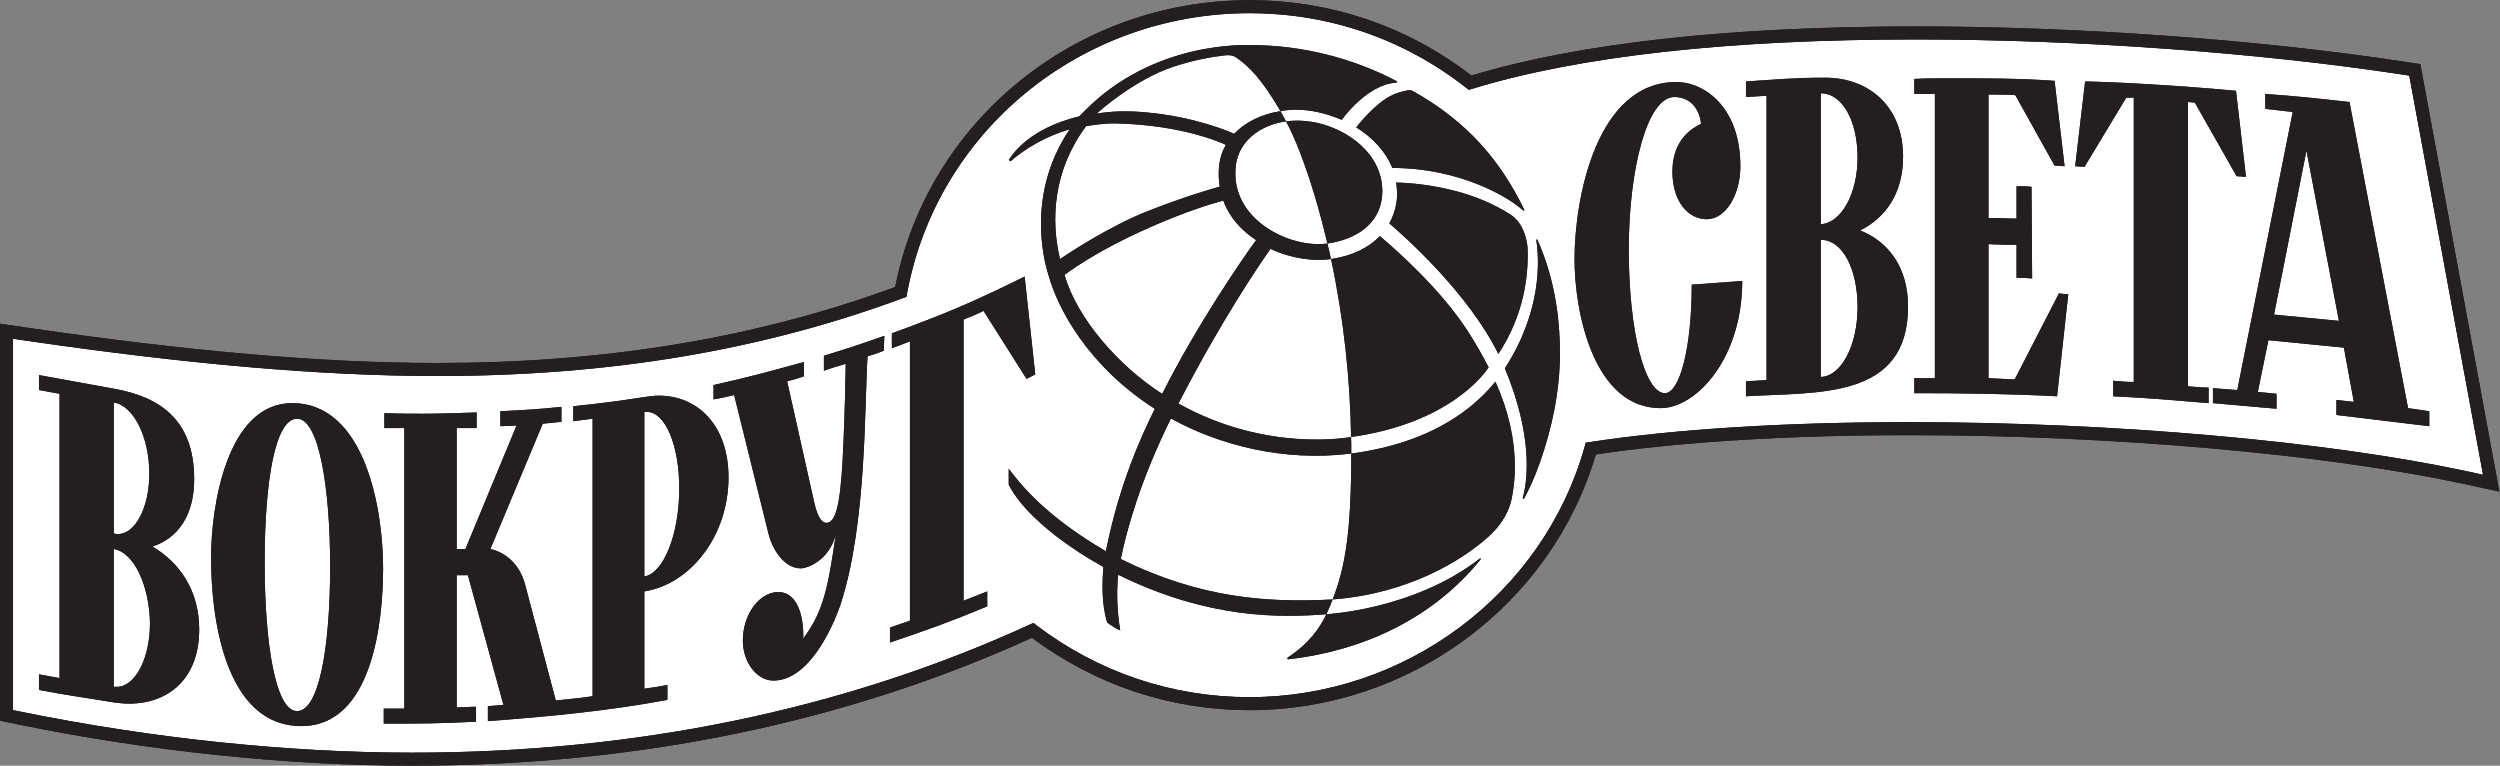 <?xml version="1.0" encoding="UTF-8" standalone="no"?>
<svg
   xmlns:dc="http://purl.org/dc/elements/1.1/"
   xmlns:cc="http://creativecommons.org/ns#"
   xmlns:rdf="http://www.w3.org/1999/02/22-rdf-syntax-ns#"
   xmlns:svg="http://www.w3.org/2000/svg"
   xmlns="http://www.w3.org/2000/svg"
   xmlns:sodipodi="http://sodipodi.sourceforge.net/DTD/sodipodi-0.dtd"
   xmlns:inkscape="http://www.inkscape.org/namespaces/inkscape"
   version="1.1"
   id="svg2"
   xml:space="preserve"
   width="584.4"
   height="178.987"
   viewBox="0 0 584.4 178.987"
   sodipodi:docname="BC_logo_в кривых.eps"><rect x="0" y="0" width="584.4" height="178.987" fill="#808080" stroke="none"/><defs
     id="defs6" /><sodipodi:namedview
     pagecolor="#ffffff"
     bordercolor="#666666"
     borderopacity="1"
     objecttolerance="10"
     gridtolerance="10"
     guidetolerance="10"
     inkscape:pageopacity="0"
     inkscape:pageshadow="2"
     inkscape:window-width="640"
     inkscape:window-height="480"
     id="namedview4" /><g
     id="g10"
     inkscape:groupmode="layer"
     inkscape:label="ink_ext_XXXXXX"
     transform="matrix(1.333,0,0,-1.333,0,178.987)"><g
       id="g12"
       transform="scale(0.1)"><path
         d="m 1583.46,819.98 6.08,2.254 1.18,6.368 c 52.53,284.438 304.97,490.918 600.25,490.998 139.67,0 271.08,-45.2 380.02,-130.71 l 4.69,-3.69 5.71,1.74 c 188.12,57.48 450.39,86.63 779.52,86.63 280.43,0 598.26,-22.92 850.19,-61.32 0,0 7.56,-1.15 13.82,-2.11 2.83,-15.26 123.5,-668.124 129.39,-699.921 -13.47,2.89 -29.04,6.25 -29.04,6.25 -247.11,53.027 -621.65,85.976 -977.49,85.976 -216.34,0 -409.86,-12.09 -559.62,-34.922 l -7.27,-1.113 -2,-7.09 c -72.78,-258.55 -314.56,-439.14 -587.92,-439.14 -135.79,0 -264.92,43.57 -373.43,125.98 l -5.45,4.141 -6.21,-2.852 C 1480.54,98.398 1116.09,22.859 722.719,22.859 c -218.028,0 -458.461,25.422 -684.121,71.359 0,0 -8.609,1.801 -15.746,3.281 v 651.172 c 10.457,-1.535 22.52,-3.293 22.52,-3.293 279.82,-40.926 519.488,-62.098 721.07,-62.031 301.529,0 568.769,44.699 817.019,136.632"
         style="fill:#ffffff;fill-opacity:1;fill-rule:nonzero;stroke:none"
         id="path14" /><path
         d="m 1583.46,819.98 6.08,2.254 1.18,6.368 c 52.53,284.438 304.97,490.918 600.25,490.998 139.67,0 271.08,-45.2 380.02,-130.71 l 4.69,-3.69 5.71,1.74 c 188.12,57.48 450.39,86.63 779.52,86.63 280.43,0 598.26,-22.92 850.19,-61.32 0,0 7.56,-1.15 13.82,-2.11 2.83,-15.26 123.5,-668.124 129.39,-699.921 -13.47,2.89 -29.04,6.25 -29.04,6.25 -247.11,53.027 -621.65,85.976 -977.49,85.976 -216.34,0 -409.86,-12.09 -559.62,-34.922 l -7.27,-1.113 -2,-7.09 c -72.78,-258.55 -314.56,-439.14 -587.92,-439.14 -135.79,0 -264.92,43.57 -373.43,125.98 l -5.45,4.141 -6.21,-2.852 C 1480.54,98.398 1116.09,22.859 722.719,22.859 c -218.028,0 -458.461,25.422 -684.121,71.359 0,0 -8.609,1.801 -15.746,3.281 v 651.172 c 10.457,-1.535 22.52,-3.293 22.52,-3.293 279.82,-40.926 519.488,-62.098 721.07,-62.031 301.529,0 568.769,44.699 817.019,136.632"
         style="fill:#ffffff;fill-opacity:1;fill-rule:nonzero;stroke:none"
         id="path16" /><path
         d="M 1569.81,839.434 C 1325.74,749.863 1062.93,706.191 766.441,706.191 v -11.796 11.796 C 565.996,706.113 327.379,727.207 48.668,767.988 L 0,775.098 V 78.891 L 34.008,71.859 C 261.207,25.59 503.168,0 722.719,0 1117.1,0 1482.69,75.531 1809.58,224.219 c 111.35,-82.707 242.91,-126.867 381.4,-126.867 280.91,0 529.44,184.078 607.51,448.433 147.73,22.051 337.18,33.809 549.29,33.809 354.34,0 727.05,-32.735 972.67,-85.43 l 62.55,-13.535 -138.58,749.651 -29.87,4.55 c -253.01,38.57 -572.12,61.58 -853.65,61.58 -328.3,0 -590.73,-29.03 -780.61,-86.1 -112.1,86.34 -246.51,132.14 -389.31,132.14 -303.95,-0.1 -563.91,-211.26 -621.17,-503.016 m 13.65,-19.446 6.09,2.246 1.17,6.368 c 52.53,284.438 304.97,490.928 600.26,490.998 139.66,0 271.07,-45.21 380.01,-130.72 l 4.69,-3.68 5.7,1.73 c 188.13,57.48 450.4,86.63 779.52,86.63 280.44,0 598.27,-22.92 850.21,-61.31 0,0 7.55,-1.16 13.81,-2.11 2.83,-15.27 123.49,-668.124 129.39,-699.941 -13.48,2.91 -29.04,6.27 -29.04,6.27 -247.1,53.027 -621.65,85.976 -977.49,85.976 -216.34,0 -409.86,-12.07 -559.62,-34.922 l -7.27,-1.132 -2.01,-7.071 c -72.77,-258.55 -314.55,-439.14 -587.9,-439.14 -135.8,0 -264.93,43.57 -373.44,125.98 l -5.45,4.141 -6.21,-2.852 C 1480.54,98.398 1116.09,22.859 722.719,22.859 c -218.031,0 -458.461,25.422 -684.11,71.379 0,0 -8.621,1.781 -15.762,3.262 v 651.18 c 10.457,-1.543 22.52,-3.289 22.52,-3.289 279.824,-40.95 519.492,-62.11 721.074,-62.043 301.529,0 568.769,44.699 817.019,136.64"
         style="fill:#231f20;fill-opacity:1;fill-rule:nonzero;stroke:none"
         id="path18" /><path
         d="m 1409.82,707.949 c -63.38,-17.472 -95.12,-26.242 -158.52,-40.426 v -25.156 c 14.19,2.188 21.87,4.395 36.1,7.617 l 60.14,-242.695 c 6.57,-27.344 27.31,-61.25 56.79,-61.25 10.97,0 49.24,13.145 61.28,59.063 -13.14,-89.653 -20.76,-135.551 -59.08,-184.782 1.14,1.129 2.22,4.371 2.22,6.578 0,45.903 -15.33,77.622 -43.75,77.622 -32.81,0 -62.3,-38.27 -62.3,-85.258 0,-37.211 24.02,-70 53.55,-70 61.27,0 102.79,89.668 118.08,134.468 45.94,141.079 41.58,352.055 47.04,434.071 10.95,3.262 17.46,5.441 28.42,9.824 l 1.07,26.242 c -42.64,-15.285 -63.41,-21.867 -106.01,-35 v -26.203 c 15.25,5.441 22.89,7.617 38.25,12.004 -1.13,-72.164 -3.28,-126.832 -5.46,-168.355 -4.4,-83.106 -13.18,-110.45 -28.43,-110.45 -8.77,0 -16.41,12.051 -21.91,38.282 l -46.95,209.906 c 12,3.273 17.45,4.375 29.47,8.762 z m 1509.86,-54.683 c -34.96,0 -63.4,107.164 -63.4,251.48 0,143.204 32.81,267.864 79.77,267.864 20.78,0 42.68,-12.02 47.06,-47.02 -39.4,-18.58 -50.3,-52.48 -50.3,-84.2 0,-51.351 27.34,-83.07 60.11,-83.07 33.92,0 59.06,43.73 59.06,92.93 0,101.68 -61.23,147.6 -112.63,147.6 -139.94,0 -178.2,-204.436 -178.2,-310.502 0,-94.043 33.94,-261.313 150.86,-261.313 62.35,0 143.22,86.391 143.22,223.051 l -88.56,-6.543 c 0,-113.73 -21.84,-190.277 -46.99,-190.277 M 261.859,512.25 c 0,-60.137 -25.14,-106.055 -54.664,-106.055 -2.175,0 -4.386,0 -7.664,1.094 v 229.609 c 35.008,-5.488 62.328,-61.25 62.328,-124.648 M 68.367,658.754 104.41,652.191 v -498.55 l -36.043,6.558 v -27.34 C 119.73,123.051 147.07,119.73 199.531,110.961 c 8.77,-1.051 17.52,-2.152 26.25,-2.152 71.098,0 123.551,44.832 123.551,130.121 0,67.769 -33.883,116.972 -81.973,145.39 43.719,14.219 73.188,53.594 73.188,118.086 0,104.961 -61.195,144.356 -139.879,158.535 L 68.367,685 Z M 262.996,249.828 c 0,-62.308 -26.277,-111.508 -57.976,-111.508 h -5.489 v 241.625 c 35.008,-5.468 62.328,-63.394 63.465,-130.117 m 2798.794,922.782 36.11,2.18 V 676.23 l -36.11,-2.179 v -26.254 c 125.74,7.676 284.23,-6.524 284.23,157.457 0,67.812 -33.85,113.719 -84.15,133.398 44.81,21.856 75.44,65.598 75.44,129.028 0,89.62 -61.16,138.82 -136.64,138.82 -57.96,0 -84.2,-3.29 -138.88,-6.56 z M 3257.5,804.16 c 0,-66.73 -28.43,-121.347 -64.47,-122.453 v 240.52 c 38.21,0 64.47,-51.34 64.47,-118.067 m 0,262.41 c 0,-63.43 -28.43,-114.812 -64.47,-117.019 v 229.609 c 38.21,0 64.47,-49.19 64.47,-112.59 M 674.039,592.035 H 709 V 100.102 H 672.938 V 73.809 c 64.511,0 97.332,0 161.843,3.34 V 103.34 c -14.261,0 -19.691,-1.051 -33.922,-1.051 v 231.762 h 19.661 l 62.351,-227.43 -27.308,-2.18 V 78.191 c 103.847,7.648 208.797,17.539 314.817,37.18 v 26.25 c -16.35,-3.301 -24.02,-4.371 -40.43,-6.562 v 170.55 c 81.96,13.141 147.59,98.399 147.59,200.059 0,90.781 -53.56,143.262 -122.44,143.262 -7.64,0 -15.32,-1.133 -22.95,-2.168 -50.3,-7.676 -75.44,-10.977 -126.85,-16.446 v -26.25 l 33.9,4.395 V 121.922 c -13.09,-2.192 -21.87,-3.262 -64.512,-7.621 l -53.579,202.25 c -9.793,38.258 -36.031,57.926 -61.168,63.394 l 91.829,219.766 32.781,3.281 v 26.25 c -42.641,-4.394 -64.524,-5.469 -107.125,-7.637 v -26.289 l 28.394,1.133 -89.609,-216.504 h -15.352 v 212.09 h 34.993 v 27.363 c -38.247,-1.074 -64.512,-2.168 -94.039,-2.168 -19.684,0 -41.536,0 -67.774,1.094 z M 1191.16,486.02 c 0,-79.825 -27.33,-148.692 -61.21,-154.18 v 288.613 h 4.41 c 31.66,0 56.8,-56.816 56.8,-134.433 M 671.832,346.039 c 0,101.738 -30.562,289.746 -159.582,289.746 -113.758,0 -142.152,-179.297 -142.152,-271.113 0,-101.703 22.965,-295.231 158.531,-295.231 124.641,0 143.203,183.688 143.203,276.598 m -92.902,3.281 c 0,-143.199 -19.7,-253.589 -57.95,-253.589 -38.23,0 -56.871,120.249 -56.871,260.171 0,144.317 18.641,252.559 56.871,252.559 38.25,0 57.95,-120.254 57.95,-259.141 m 3393.58,802.52 48.11,-5.48 -97.23,-487.606 -42.7,3.281 v -26.25 l 111.54,-9.844 v 26.25 l -32.83,3.282 18.6,90.726 132.3,-13.105 17.47,-95.102 -30.57,3.281 v -26.25 l 162.88,-19.707 v 26.289 l -37.21,5.43 -102.72,536.845 c -59.06,6.56 -88.59,9.81 -147.64,14.19 z M 3705.76,647.797 c 66.67,-3.242 100.57,-6.524 167.31,-12.012 v 27.363 c -14.26,0 -22.96,1.094 -36.11,2.168 v 498.564 l 12,-1.1 73.26,-129.02 16.43,-1.1 -17.5,150.88 c -106.05,9.87 -209.94,15.31 -264.6,16.4 l -17.48,-148.69 16.37,-1.09 73.27,121.34 h 13.15 V 672.938 c -15.32,0 -21.88,1.113 -36.1,2.16 z m 338.91,430.773 56.96,-298.465 -113.79,10.95 z M 1564,732 l 31.69,12.043 V 254.219 l -35,-12.008 V 215.98 c 67.8,22.95 101.71,34.961 170.56,63.379 v 26.25 l -41.54,-16.39 v 493.074 c 13.13,5.48 21.89,8.762 35.02,15.293 l 75.41,-119.16 15.34,7.668 -18.63,171.648 C 1703.92,811.836 1656.9,792.109 1564,758.203 Z m 1998.53,283.2 c -9.85,1.04 -15.32,1.04 -26.23,1.04 v -56.818 c -19.67,0 -29.49,1.086 -49.21,1.086 v 216.472 c 16.41,0 29.54,0 47.02,-1.08 l 68.87,-123.56 17.55,-1.09 -17.55,149.77 c -60.16,4.39 -121.36,4.39 -182.56,4.39 -20.78,0 -42.67,0 -63.43,-1.09 v -26.25 h 36.08 V 679.52 h -36.08 v -26.254 c 84.2,0 167.26,-1.075 250.37,-5.469 l 19.67,179.32 c -6.5,0 -9.82,0 -16.39,1.086 l -77.62,-150.879 -45.93,2.196 v 235.07 c 19.72,-1.074 29.54,-1.074 49.21,-1.074 v -57.969 c 10.91,0 16.38,0 27.34,-1.106 l -1.11,160.759"
         style="fill:#231f20;fill-opacity:1;fill-rule:nonzero;stroke:none"
         id="path20" /><path
         d="m 2648.41,966.785 c -28.4,17.93 -60.82,32.063 -99.47,41.915 -48.18,12.28 -90.69,13.86 -100.55,13.94 1.54,-10.82 2.39,-23.734 0.56,-34.925 -2.24,-13.645 -6.58,-25.82 -12.57,-36.738 26.1,-22.239 138.67,-122.122 191.17,-228.918 44.96,68.242 52.82,136.574 51.33,183.097 -0.12,14.52 -6.8,46.707 -30.47,61.629 M 2378.32,1119.4 c 29.62,-18.27 51.93,-43.13 63.39,-71.23 117.95,0.21 204.55,-51.529 228.69,-74.01 1.86,-1.496 3.38,-0.605 2.33,1.375 -42.68,87.535 -100.22,153.465 -191.99,205.785 -1.98,1.24 -6.33,4.06 -11.43,3.06 -7.54,-1.45 -22.25,-4.15 -37.6,-13.77 -22.5,-14.14 -46.21,-41.81 -53.39,-51.21 m -119.3,-929.181 c -3.66,-2.739 -0.72,-3.77 1.18,-3.559 136.05,15.942 254.42,74.551 335.65,174.281 1.88,2.422 0.38,3.184 -1.13,2.012 -115.21,-89.414 -267.19,-97.242 -268.71,-97.363 -18.5,-38.969 -45.57,-61.25 -66.99,-75.371 m 351.48,508.277 c -10.5,20.703 -22.42,41.395 -35.66,62.109 -48.97,76.532 -131.13,148.016 -155.12,168.094 -20.58,-21.465 -50.02,-35.027 -85.06,-40.105 -0.17,-0.039 -0.31,-0.078 -0.49,-0.117 22.15,-103.516 33.65,-211.543 35.12,-312.067 174.03,24.219 235.15,112.953 241.21,122.086 M 2431.83,559.184 c -35.98,-9.063 -61.91,-11.758 -62.19,-11.797 0.04,-139.434 -11.02,-200.762 -32.67,-255.817 v -0.019 c 0.56,0.058 1.05,0.129 1.61,0.168 131.14,10.062 225.69,68.461 271.57,109.828 11.56,10.41 34.76,33.867 41.3,69.336 3.06,16.621 5.11,34.16 5.11,51.719 0,50.312 -11.41,100.078 -34.1,150.843 C 2565,602.953 2486.28,572.934 2431.83,559.184 m -104.08,356.507 c 0.29,0.051 0.62,0.051 0.91,0.098 49.28,7.383 88.89,33.274 94.67,80.051 7.74,62.59 -44.27,115.59 -114.12,131.66 -4.63,1.05 -28.12,5.87 -53.91,2.42 8.11,-15.6 16.04,-32.73 23.48,-51.97 19.67,-50.9 35.76,-105.802 48.97,-162.259 m 368.63,5.93 c -0.7,1.59 -2.58,1.961 -2.23,-0.09 5.47,-35.379 9.59,-124.695 -55.14,-224.765 48.72,-117.153 40.51,-194.36 31.45,-226.801 -0.46,-1.856 0.99,-3.613 3.18,0.312 7.42,13.301 18.23,37.012 26.45,60.469 21.21,60.371 35.45,124.609 35.45,192.406 0,71.68 -12.22,137.336 -39.16,198.469 M 1965.42,362.484 c 10.5,51.348 34.11,137.383 87.98,246.426 85.05,-46.953 197.65,-76.133 315.36,-61.621 0.26,0.02 0.61,0.059 0.88,0.098 0,5.625 0.02,11.074 -0.02,16.953 -0.04,3.965 -0.25,8.086 -0.33,12.07 -0.64,-0.078 -147.29,-28.496 -302.72,58.633 74.78,145.395 142.23,244.125 161.41,271.332 0.06,-0.027 0.18,-0.066 0.19,-0.047 36.3,-17.246 75.73,-22.129 105.8,-17.89 0.07,0.019 0.13,0.027 0.2,0.039 -1.97,9.168 -4.27,18.132 -6.42,27.214 -65.1,-9.187 -171.92,42.012 -160.59,136.699 4.93,41.36 40.67,70.89 88.14,77.53 -3.23,6.23 -6.52,12.2 -9.82,17.87 -32.95,-5.09 -61.73,-19.24 -81.23,-39.76 -10.4,4.7 -69.17,29.89 -154.74,37.66 -32.82,2.98 -60.23,2.24 -86.18,-2.23 3.17,3.56 66.41,59.65 133.9,82.13 39.31,13.11 71.95,17.91 91.94,20.23 4.56,0.16 11.81,1.23 19.83,-4.66 21.88,-15.3 44.43,-38.11 76.48,-93.37 h 0.02 c 4.12,0.65 45.8,11.05 107.32,-15.13 41.74,54.32 78.6,64.16 94.52,65.07 4.45,0.26 2.67,2.29 0.47,3.43 -75.42,39.32 -163.86,62.5 -254.38,62.5 -7.63,0 -170.27,7.92 -291.71,-115.82 -3.34,-3.42 -5.91,-5.54 -8.93,-9.05 -91.17,-22.31 -118.45,-68.97 -123.73,-76.5 l 2.9,-2.46 c 25.42,22.31 63.17,44.55 103.82,56.15 -83.44,-123.648 -38.19,-251.722 -36.78,-256.761 16.02,-57.512 68.82,-158.301 186.14,-233.434 -21.63,-43.906 -61.89,-128.945 -85.8,-249.746 -106.79,61.992 -151.4,119.375 -170.43,144.668 v -27.949 c 39.85,-77.324 164.61,-143.399 166,-144.141 -4.17,-51.617 1.25,-78.789 6.58,-97.406 4.22,-3.512 16.11,-11.152 22.96,-14 -2.68,15.609 -8.13,56.617 -3.57,97.699 158.27,-77.949 284.09,-75.57 365.13,-69.32 3.61,7.422 8.56,19.898 10.96,25.98 -0.41,-0.039 -0.8,-0.101 -1.2,-0.121 -111.78,-5.879 -231.32,1.852 -370.35,71.035 m -60.8,759.006 c 16.41,2.69 34.7,5.31 53.78,4.8 114.18,-2.97 181.73,-33.02 191.31,-37.56 -6.18,-10.73 -10.22,-22.54 -11.66,-35.18 -1.56,-13.58 -0.99,-26.2 0.88,-38.09 -16.32,-4.55 -66.19,-19.144 -127.98,-43.683 -63.64,-25.273 -131.81,-69.679 -152.07,-83.293 -16.78,69.524 -11.48,156.326 45.74,233.006 m -37.78,-260.681 c 9.21,6.836 31.27,22.382 65.5,41.64 53.49,30.09 137.92,67.422 201.45,85.254 4.69,1.32 8.36,2.395 11.37,3.301 11.12,-29.883 31.77,-52.461 57.68,-69.344 -22.18,-29.844 -104.93,-150.187 -164.77,-269.722 -76.26,48.902 -149.87,132.777 -171.23,208.871"
         style="fill:#231f20;fill-opacity:1;fill-rule:nonzero;stroke:none"
         id="path22" /><path
         d="M 1569.81,839.434 C 1325.74,749.863 1062.93,706.191 766.441,706.191 v -11.796 11.796 C 565.996,706.113 327.379,727.207 48.668,767.988 L 0,775.098 V 78.891 L 34.008,71.859 C 261.207,25.59 503.168,0 722.719,0 1117.1,0 1482.69,75.531 1809.58,224.219 c 111.35,-82.707 242.91,-126.867 381.4,-126.867 280.91,0 529.44,184.078 607.51,448.433 147.73,22.051 337.18,33.809 549.29,33.809 354.34,0 727.05,-32.735 972.67,-85.43 l 62.55,-13.535 -138.58,749.651 -29.87,4.55 c -253.01,38.57 -572.12,61.58 -853.65,61.58 -328.3,0 -590.73,-29.03 -780.61,-86.1 -112.1,86.34 -246.51,132.14 -389.31,132.14 -303.95,-0.1 -563.91,-211.26 -621.17,-503.016 m 13.65,-19.446 6.09,2.246 1.17,6.368 c 52.53,284.438 304.97,490.928 600.26,490.998 139.66,0 271.07,-45.21 380.01,-130.72 l 4.69,-3.68 5.7,1.73 c 188.13,57.48 450.4,86.63 779.52,86.63 280.44,0 598.27,-22.92 850.21,-61.31 0,0 7.55,-1.16 13.81,-2.11 2.83,-15.27 123.49,-668.124 129.39,-699.941 -13.48,2.91 -29.04,6.27 -29.04,6.27 -247.1,53.027 -621.65,85.976 -977.49,85.976 -216.34,0 -409.86,-12.07 -559.62,-34.922 l -7.27,-1.132 -2.01,-7.071 c -72.77,-258.55 -314.55,-439.14 -587.9,-439.14 -135.8,0 -264.93,43.57 -373.44,125.98 l -5.45,4.141 -6.21,-2.852 C 1480.54,98.398 1116.09,22.859 722.719,22.859 c -218.031,0 -458.461,25.422 -684.11,71.379 0,0 -8.621,1.781 -15.762,3.262 v 651.18 c 10.457,-1.543 22.52,-3.289 22.52,-3.289 279.824,-40.95 519.492,-62.11 721.074,-62.043 301.529,0 568.769,44.699 817.019,136.64"
         style="fill:#231f20;fill-opacity:1;fill-rule:nonzero;stroke:none"
         id="path24" /><path
         d="m 1409.82,707.949 c -63.38,-17.472 -95.12,-26.242 -158.52,-40.426 v -25.156 c 14.19,2.188 21.87,4.395 36.1,7.617 l 60.14,-242.695 c 6.57,-27.344 27.31,-61.25 56.79,-61.25 10.97,0 49.24,13.145 61.28,59.063 -13.14,-89.653 -20.76,-135.551 -59.08,-184.782 1.14,1.129 2.22,4.371 2.22,6.578 0,45.903 -15.33,77.622 -43.75,77.622 -32.81,0 -62.3,-38.27 -62.3,-85.258 0,-37.211 24.02,-70 53.55,-70 61.27,0 102.79,89.668 118.08,134.468 45.94,141.079 41.58,352.055 47.04,434.071 10.95,3.262 17.46,5.441 28.42,9.824 l 1.07,26.242 c -42.64,-15.285 -63.41,-21.867 -106.01,-35 v -26.203 c 15.25,5.441 22.89,7.617 38.25,12.004 -1.13,-72.164 -3.28,-126.832 -5.46,-168.355 -4.4,-83.106 -13.18,-110.45 -28.43,-110.45 -8.77,0 -16.41,12.051 -21.91,38.282 l -46.95,209.906 c 12,3.273 17.45,4.375 29.47,8.762 z m 1509.86,-54.683 c -34.96,0 -63.4,107.164 -63.4,251.48 0,143.204 32.81,267.864 79.77,267.864 20.78,0 42.68,-12.02 47.06,-47.02 -39.4,-18.58 -50.3,-52.48 -50.3,-84.2 0,-51.351 27.34,-83.07 60.11,-83.07 33.92,0 59.06,43.73 59.06,92.93 0,101.68 -61.23,147.6 -112.63,147.6 -139.94,0 -178.2,-204.436 -178.2,-310.502 0,-94.043 33.94,-261.313 150.86,-261.313 62.35,0 143.22,86.391 143.22,223.051 l -88.56,-6.543 c 0,-113.73 -21.84,-190.277 -46.99,-190.277 M 261.859,512.25 c 0,-60.137 -25.14,-106.055 -54.664,-106.055 -2.175,0 -4.386,0 -7.664,1.094 v 229.609 c 35.008,-5.488 62.328,-61.25 62.328,-124.648 M 68.367,658.754 104.41,652.191 v -498.55 l -36.043,6.558 v -27.34 C 119.73,123.051 147.07,119.73 199.531,110.961 c 8.77,-1.051 17.52,-2.152 26.25,-2.152 71.098,0 123.551,44.832 123.551,130.121 0,67.769 -33.883,116.972 -81.973,145.39 43.719,14.219 73.188,53.594 73.188,118.086 0,104.961 -61.195,144.356 -139.879,158.535 L 68.367,685 Z M 262.996,249.828 c 0,-62.308 -26.277,-111.508 -57.976,-111.508 h -5.489 v 241.625 c 35.008,-5.468 62.328,-63.394 63.465,-130.117 m 2798.794,922.782 36.11,2.18 V 676.23 l -36.11,-2.179 v -26.254 c 125.74,7.676 284.23,-6.524 284.23,157.457 0,67.812 -33.85,113.719 -84.15,133.398 44.81,21.856 75.44,65.598 75.44,129.028 0,89.62 -61.16,138.82 -136.64,138.82 -57.96,0 -84.2,-3.29 -138.88,-6.56 z M 3257.5,804.16 c 0,-66.73 -28.43,-121.347 -64.47,-122.453 v 240.52 c 38.21,0 64.47,-51.34 64.47,-118.067 m 0,262.41 c 0,-63.43 -28.43,-114.812 -64.47,-117.019 v 229.609 c 38.21,0 64.47,-49.19 64.47,-112.59 M 674.039,592.035 H 709 V 100.102 H 672.938 V 73.809 c 64.511,0 97.332,0 161.843,3.34 V 103.34 c -14.261,0 -19.691,-1.051 -33.922,-1.051 v 231.762 h 19.661 l 62.351,-227.43 -27.308,-2.18 V 78.191 c 103.847,7.648 208.797,17.539 314.817,37.18 v 26.25 c -16.35,-3.301 -24.02,-4.371 -40.43,-6.562 v 170.55 c 81.96,13.141 147.59,98.399 147.59,200.059 0,90.781 -53.56,143.262 -122.44,143.262 -7.64,0 -15.32,-1.133 -22.95,-2.168 -50.3,-7.676 -75.44,-10.977 -126.85,-16.446 v -26.25 l 33.9,4.395 V 121.922 c -13.09,-2.192 -21.87,-3.262 -64.512,-7.621 l -53.579,202.25 c -9.793,38.258 -36.031,57.926 -61.168,63.394 l 91.829,219.766 32.781,3.281 v 26.25 c -42.641,-4.394 -64.524,-5.469 -107.125,-7.637 v -26.289 l 28.394,1.133 -89.609,-216.504 h -15.352 v 212.09 h 34.993 v 27.363 c -38.247,-1.074 -64.512,-2.168 -94.039,-2.168 -19.684,0 -41.536,0 -67.774,1.094 z M 1191.16,486.02 c 0,-79.825 -27.33,-148.692 -61.21,-154.18 v 288.613 h 4.41 c 31.66,0 56.8,-56.816 56.8,-134.433 M 671.832,346.039 c 0,101.738 -30.562,289.746 -159.582,289.746 -113.758,0 -142.152,-179.297 -142.152,-271.113 0,-101.703 22.965,-295.231 158.531,-295.231 124.641,0 143.203,183.688 143.203,276.598 m -92.902,3.281 c 0,-143.199 -19.7,-253.589 -57.95,-253.589 -38.23,0 -56.871,120.249 -56.871,260.171 0,144.317 18.641,252.559 56.871,252.559 38.25,0 57.95,-120.254 57.95,-259.141 m 3393.58,802.52 48.11,-5.48 -97.23,-487.606 -42.7,3.281 v -26.25 l 111.54,-9.844 v 26.25 l -32.83,3.282 18.6,90.726 132.3,-13.105 17.47,-95.102 -30.57,3.281 v -26.25 l 162.88,-19.707 v 26.289 l -37.21,5.43 -102.72,536.845 c -59.06,6.56 -88.59,9.81 -147.64,14.19 z M 3705.76,647.797 c 66.67,-3.242 100.57,-6.524 167.31,-12.012 v 27.363 c -14.26,0 -22.96,1.094 -36.11,2.168 v 498.564 l 12,-1.1 73.26,-129.02 16.43,-1.1 -17.5,150.88 c -106.05,9.87 -209.94,15.31 -264.6,16.4 l -17.48,-148.69 16.37,-1.09 73.27,121.34 h 13.15 V 672.938 c -15.32,0 -21.88,1.113 -36.1,2.16 z m 338.91,430.773 56.96,-298.465 -113.79,10.95 z M 1564,732 l 31.69,12.043 V 254.219 l -35,-12.008 V 215.98 c 67.8,22.95 101.71,34.961 170.56,63.379 v 26.25 l -41.54,-16.39 v 493.074 c 13.13,5.48 21.89,8.762 35.02,15.293 l 75.41,-119.16 15.34,7.668 -18.63,171.648 C 1703.92,811.836 1656.9,792.109 1564,758.203 Z m 1998.53,283.2 c -9.85,1.04 -15.32,1.04 -26.23,1.04 v -56.818 c -19.67,0 -29.49,1.086 -49.21,1.086 v 216.472 c 16.41,0 29.54,0 47.02,-1.08 l 68.87,-123.56 17.55,-1.09 -17.55,149.77 c -60.16,4.39 -121.36,4.39 -182.56,4.39 -20.78,0 -42.67,0 -63.43,-1.09 v -26.25 h 36.08 V 679.52 h -36.08 v -26.254 c 84.2,0 167.26,-1.075 250.37,-5.469 l 19.67,179.32 c -6.5,0 -9.82,0 -16.39,1.086 l -77.62,-150.879 -45.93,2.196 v 235.07 c 19.72,-1.074 29.54,-1.074 49.21,-1.074 v -57.969 c 10.91,0 16.38,0 27.34,-1.106 l -1.11,160.759"
         style="fill:#231f20;fill-opacity:1;fill-rule:nonzero;stroke:none"
         id="path26" /><path
         d="m 2648.41,966.785 c -28.4,17.93 -60.82,32.063 -99.47,41.915 -48.18,12.28 -90.69,13.86 -100.55,13.94 1.54,-10.82 2.39,-23.734 0.56,-34.925 -2.24,-13.645 -6.58,-25.82 -12.57,-36.738 26.1,-22.239 138.67,-122.122 191.17,-228.918 44.96,68.242 52.82,136.574 51.33,183.097 -0.12,14.52 -6.8,46.707 -30.47,61.629 M 2378.32,1119.4 c 29.62,-18.27 51.93,-43.13 63.39,-71.23 117.95,0.21 204.55,-51.529 228.69,-74.01 1.86,-1.496 3.38,-0.605 2.33,1.375 -42.68,87.535 -100.22,153.465 -191.99,205.785 -1.98,1.24 -6.33,4.06 -11.43,3.06 -7.54,-1.45 -22.25,-4.15 -37.6,-13.77 -22.5,-14.14 -46.21,-41.81 -53.39,-51.21 m -119.3,-929.181 c -3.66,-2.739 -0.72,-3.77 1.18,-3.559 136.05,15.942 254.42,74.551 335.65,174.281 1.88,2.422 0.38,3.184 -1.13,2.012 -115.21,-89.414 -267.19,-97.242 -268.71,-97.363 -18.5,-38.969 -45.57,-61.25 -66.99,-75.371 m 351.48,508.277 c -10.5,20.703 -22.42,41.395 -35.66,62.109 -48.97,76.532 -131.13,148.016 -155.12,168.094 -20.58,-21.465 -50.02,-35.027 -85.06,-40.105 -0.17,-0.039 -0.31,-0.078 -0.49,-0.117 22.15,-103.516 33.65,-211.543 35.12,-312.067 174.03,24.219 235.15,112.953 241.21,122.086 M 2431.83,559.184 c -35.98,-9.063 -61.91,-11.758 -62.19,-11.797 0.04,-139.434 -11.02,-200.762 -32.67,-255.817 v -0.019 c 0.56,0.058 1.05,0.129 1.61,0.168 131.14,10.062 225.69,68.461 271.57,109.828 11.56,10.41 34.76,33.867 41.3,69.336 3.06,16.621 5.11,34.16 5.11,51.719 0,50.312 -11.41,100.078 -34.1,150.843 C 2565,602.953 2486.28,572.934 2431.83,559.184 m -104.08,356.507 c 0.29,0.051 0.62,0.051 0.91,0.098 49.28,7.383 88.89,33.274 94.67,80.051 7.74,62.59 -44.27,115.59 -114.12,131.66 -4.63,1.05 -28.12,5.87 -53.91,2.42 8.11,-15.6 16.04,-32.73 23.48,-51.97 19.67,-50.9 35.76,-105.802 48.97,-162.259 m 368.63,5.93 c -0.7,1.59 -2.58,1.961 -2.23,-0.09 5.47,-35.379 9.59,-124.695 -55.14,-224.765 48.72,-117.153 40.51,-194.36 31.45,-226.801 -0.46,-1.856 0.99,-3.613 3.18,0.312 7.42,13.301 18.23,37.012 26.45,60.469 21.21,60.371 35.45,124.609 35.45,192.406 0,71.68 -12.22,137.336 -39.16,198.469 M 1965.42,362.484 c 10.5,51.348 34.11,137.383 87.98,246.426 85.05,-46.953 197.65,-76.133 315.36,-61.621 0.26,0.02 0.61,0.059 0.88,0.098 0,5.625 0.02,11.074 -0.02,16.953 -0.04,3.965 -0.25,8.086 -0.33,12.07 -0.64,-0.078 -147.29,-28.496 -302.72,58.633 74.78,145.395 142.23,244.125 161.41,271.332 0.06,-0.027 0.18,-0.066 0.19,-0.047 36.3,-17.246 75.73,-22.129 105.8,-17.89 0.07,0.019 0.13,0.027 0.2,0.039 -1.97,9.168 -4.27,18.132 -6.42,27.214 -65.1,-9.187 -171.92,42.012 -160.59,136.699 4.93,41.36 40.67,70.89 88.14,77.53 -3.23,6.23 -6.52,12.2 -9.82,17.87 -32.95,-5.09 -61.73,-19.24 -81.23,-39.76 -10.4,4.7 -69.17,29.89 -154.74,37.66 -32.82,2.98 -60.23,2.24 -86.18,-2.23 3.17,3.56 66.41,59.65 133.9,82.13 39.31,13.11 71.95,17.91 91.94,20.23 4.56,0.16 11.81,1.23 19.83,-4.66 21.88,-15.3 44.43,-38.11 76.48,-93.37 h 0.02 c 4.12,0.65 45.8,11.05 107.32,-15.13 41.74,54.32 78.6,64.16 94.52,65.07 4.45,0.26 2.67,2.29 0.47,3.43 -75.42,39.32 -163.86,62.5 -254.38,62.5 -7.63,0 -170.27,7.92 -291.71,-115.82 -3.34,-3.42 -5.91,-5.54 -8.93,-9.05 -91.17,-22.31 -118.45,-68.97 -123.73,-76.5 l 2.9,-2.46 c 25.42,22.31 63.17,44.55 103.82,56.15 -83.44,-123.648 -38.19,-251.722 -36.78,-256.761 16.02,-57.512 68.82,-158.301 186.14,-233.434 -21.63,-43.906 -61.89,-128.945 -85.8,-249.746 -106.79,61.992 -151.4,119.375 -170.43,144.668 v -27.949 c 39.85,-77.324 164.61,-143.399 166,-144.141 -4.17,-51.617 1.25,-78.789 6.58,-97.406 4.22,-3.512 16.11,-11.152 22.96,-14 -2.68,15.609 -8.13,56.617 -3.57,97.699 158.27,-77.949 284.09,-75.57 365.13,-69.32 3.61,7.422 8.56,19.898 10.96,25.98 -0.41,-0.039 -0.8,-0.101 -1.2,-0.121 -111.78,-5.879 -231.32,1.852 -370.35,71.035 m -60.8,759.006 c 16.41,2.69 34.7,5.31 53.78,4.8 114.18,-2.97 181.73,-33.02 191.31,-37.56 -6.18,-10.73 -10.22,-22.54 -11.66,-35.18 -1.56,-13.58 -0.99,-26.2 0.88,-38.09 -16.32,-4.55 -66.19,-19.144 -127.98,-43.683 -63.64,-25.273 -131.81,-69.679 -152.07,-83.293 -16.78,69.524 -11.48,156.326 45.74,233.006 m -37.78,-260.681 c 9.21,6.836 31.27,22.382 65.5,41.64 53.49,30.09 137.92,67.422 201.45,85.254 4.69,1.32 8.36,2.395 11.37,3.301 11.12,-29.883 31.77,-52.461 57.68,-69.344 -22.18,-29.844 -104.93,-150.187 -164.77,-269.722 -76.26,48.902 -149.87,132.777 -171.23,208.871"
         style="fill:#231f20;fill-opacity:1;fill-rule:nonzero;stroke:none"
         id="path28" /></g></g></svg>
